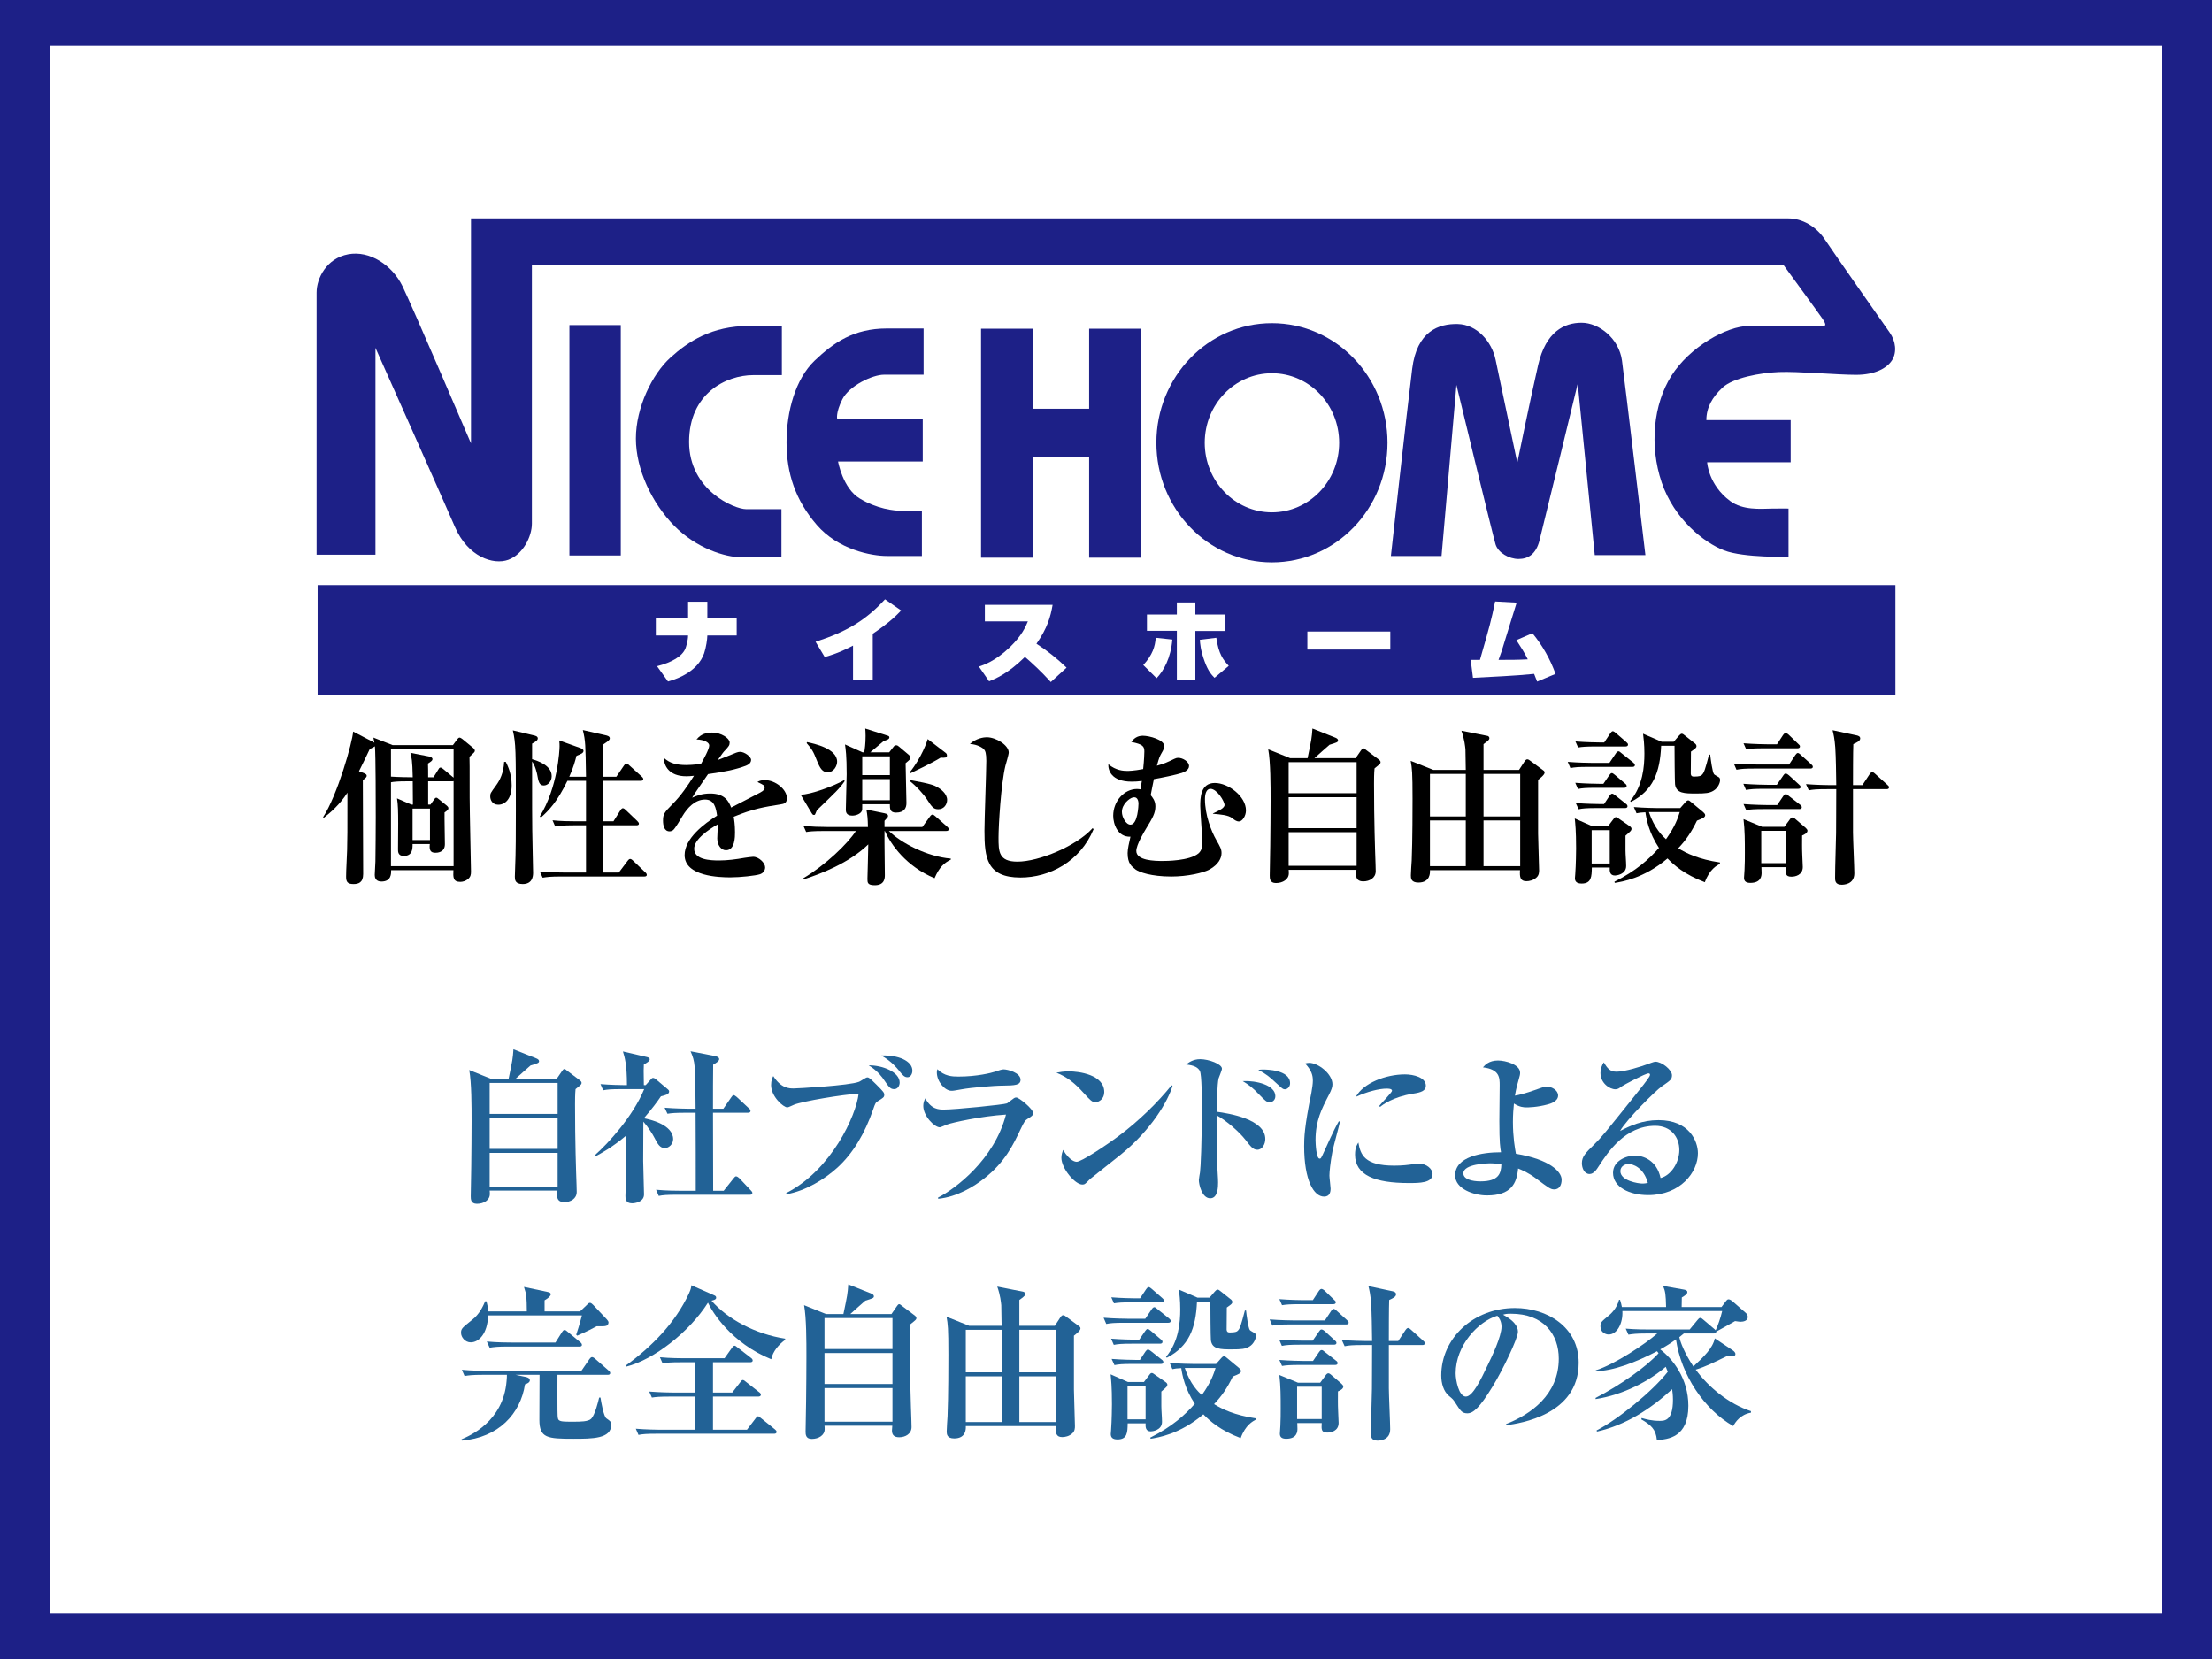 <?xml version="1.0" encoding="utf-8"?>
<svg version="1.1" id="レイヤー_1" xmlns="http://www.w3.org/2000/svg" xmlns:xlink="http://www.w3.org/1999/xlink" x="0" y="0" width="800" height="600" viewBox="0 0 800 600">
<rect x="0" y="0" width="800" height="600" fill="#808080" stroke="none"/>
<style type="text/css">
	.st0{fill:#FFFFFF;}
	.st1{fill:#1D2087;}
	.st2{fill:#226296;}
</style>
<g>
	<rect x="9.5" y="9" class="st0" width="781" height="582"/>
	<path class="st1" d="M800,600H0V0h800V600z M17.936,583.461h764.127V16.539H17.936V583.461z"/>
	<g>
		<g>
			<g>
				<path class="st1" d="M617.125,151.929h30.498v15.251h-30.215c0,0,0.42,8.181,8.341,14.03c4.585,3.375,10.779,2.823,15.204,2.73
					c4.422-0.093,5.895,0,5.895,0v17.413c0,0-16.121,0.466-23.315-2.303c-7.185-2.761-18.058-11.238-22.573-24.599
					c-4.515-13.369-2.952-28.293,3.503-38.52c6.448-10.229,19.808-18.064,28.289-18.064s25.707,0,26.727,0
					c1.007,0,0.824-0.828-0.28-2.489c-1.105-1.66-14.1-19.443-14.1-19.443H192.365c0,0,0,88.742,0,93.439
					c0,4.697-3.223,11.151-8.57,13.096c-5.343,1.92-14.556-1.019-19.258-11.892c-4.697-10.88-28.749-64.784-28.749-64.784v74.825
					H114.5c0,0,0-89.664,0-94.828c0-5.156,3.595-12.345,11.424-13.823c7.837-1.47,15.943,3.966,19.631,11.522
					c3.684,7.559,24.787,56.859,24.787,56.859V78.982c0,0,471.443,0,476.412,0c4.978,0,10.048,2.858,13.179,7.559
					c3.134,4.697,21.286,30.587,23.498,33.721c2.213,3.134,2.671,7.19,0.833,10.048c-1.844,2.86-6.176,5.248-12.996,5.248
					c-6.82,0-21.098-1.291-27.919-1.011c-6.82,0.28-16.589,2.123-20.368,5.623C619.209,143.678,617.125,147.473,617.125,151.929z"/>
				<rect x="205.937" y="117.572" class="st1" width="18.577" height="83.321"/>
				<path class="st1" d="M282.771,117.883v17.777c0,0-6,0-10.31,0c-9.85,0-23.244,6.617-23.244,24.163
					c0,17.552,16.47,24.326,20.627,24.326c4.155,0,12.774,0,12.774,0v17.397c0,0-8.619,0-14.469,0
					c-5.846,0-16.314-3.235-24.318-11.393c-8.002-8.166-13.853-20.321-13.853-31.551c0-11.238,5.891-23.301,12.471-29.255
					c6.462-5.848,14.926-11.463,28.476-11.463C280.156,117.883,282.771,117.883,282.771,117.883z"/>
				<path class="st1" d="M334.03,118.809v16.702c0,0-10.158,0-14.314,0c-4.155,0-12.622,3.998-15.083,8.921
					c-2.465,4.93-1.847,7.085-1.847,7.085h30.935v15.391h-30.626c0,0,1.692,9.698,7.848,13.384
					c6.157,3.702,12.16,4.471,15.698,4.471c3.542,0,6.774,0,6.774,0v16.316c0,0-6.929,0-12.626,0
					c-5.691,0-17.695-2.31-25.392-11.237c-7.699-8.92-10.933-18.626-10.933-29.864c0-11.23,3.234-22.934,10.159-29.551
					c6.927-6.615,14.32-11.619,26.016-11.619C328.645,118.809,334.03,118.809,334.03,118.809z"/>
				<polygon class="st1" points="412.686,118.887 412.686,201.694 393.902,201.694 393.902,165.219 373.588,165.219 
					373.588,201.694 354.81,201.694 354.81,118.887 373.588,118.887 373.588,147.823 393.902,147.823 393.902,118.887 				"/>
				<path class="st1" d="M501.807,160.133c0,23.891-18.704,43.256-41.794,43.256c-23.082,0-41.794-19.365-41.794-43.256
					s18.712-43.25,41.794-43.25C483.103,116.884,501.807,136.243,501.807,160.133z M460.013,134.983
					c-13.422,0-24.306,11.253-24.306,25.151c0,13.89,10.884,25.159,24.306,25.159c13.431,0,24.311-11.269,24.311-25.159
					C484.324,146.236,473.444,134.983,460.013,134.983z"/>
				<path class="st1" d="M510.735,133.358c1.696-13.55,9.543-16.322,16.472-16.166c6.921,0.151,12.31,6.307,13.695,12.929
					c1.383,6.62,7.851,37.246,7.851,37.246s4.77-23.393,7.547-35.401c2.765-12.005,9.388-15.238,15.695-15.238
					c6.314,0,13.548,5.693,14.62,13.7c1.08,8.001,8.469,70.349,8.469,70.349H576.77l-6.161-62.038c0,0-12.621,52.028-13.851,56.795
					c-1.228,4.775-4.005,6.626-7.543,6.626c-3.542,0-7.388-2.31-8.314-5.242c-0.921-2.924-14.162-57.713-14.162-57.713
					l-5.386,61.874h-18.319C503.035,201.08,508.823,148.624,510.735,133.358z"/>
				<rect x="114.873" y="211.609" class="st1" width="570.627" height="39.679"/>
			</g>
			<g>
				<path class="st0" d="M248.858,223.687v-6.058h6.962v6.058h10.612v6.136H255.82c0,1.252-0.447,4.355-1.161,6.448
					c-1.126,3.196-3.585,6.035-7.884,8.228c-2.184,1.096-3.825,1.579-5.189,1.967l-3.957-5.522c5.29-1.353,9.177-3.546,10.306-6.517
					c0.137-0.35,0.922-2.8,0.922-4.604h-11.669v-6.136L248.858,223.687L248.858,223.687z"/>
				<path class="st0" d="M315.643,245.946h-7.134v-12.451c-5.121,2.683-8.329,3.585-10.238,4.13l-3.309-5.514
					c10.922-3.554,17.949-7.544,25.113-15.352l5.837,4.029c-1.433,1.516-4.023,4.223-10.27,8.422V245.946L315.643,245.946z"/>
				<path class="st0" d="M354.032,241.077c1.671-0.552,5.837-1.905,11.16-6.968c4.37-4.192,5.768-7.512,6.552-9.386h-15.56v-5.966
					h24.502c-0.717,4.223-1.88,8.391-5.837,14.061c3.926,2.52,7.543,5.421,10.886,8.648l-5.696,5.203
					c-3.484-3.85-6.898-6.976-9.353-9.075c-6.142,6.066-10.786,7.932-12.968,8.811L354.032,241.077z"/>
				<path class="st0" d="M432.319,217.878v4.363h10.884v5.965h-10.884v17.615h-6.692v-17.678h-10.818v-5.902h10.818v-4.363
					L432.319,217.878L432.319,217.878z M413.48,240.525c3.379-3.702,4.265-6.704,4.506-9.861l6.005,0.645
					c-0.546,6.673-3.143,11.347-5.7,13.968L413.48,240.525z M439.894,230.663c0.851,5.895,2.458,7.932,4.503,10.156l-5.152,4.324
					c-1.057-1.097-2.252-2.325-3.55-5.841c-1.533-4.13-1.668-6.681-1.743-7.902L439.894,230.663z"/>
				<path class="st0" d="M502.821,228.4v6.517h-29.999V228.4H502.821z"/>
				<path class="st0" d="M554.217,229.007c3.651,4.425,6.447,9.425,8.36,14.714l-6.654,2.776c-0.447-1.167-0.548-1.423-1.096-2.776
					c-7.338,0.747-14.776,1.003-22.11,1.423l-0.82-6.486h3.344c3.585-12.443,4.094-14.325,5.495-21.13l7.781,0.42
					c-0.922,2.776-4.608,15.071-5.421,17.544c-0.487,1.423-0.825,2.357-1.132,3.165c4.337,0,6.965,0,10.581-0.194
					c-1.267-2.52-2.427-4.355-4.129-6.937L554.217,229.007z"/>
			</g>
		</g>
		<g>
			<path d="M169.797,273.72c0.061,1.453,0.061,2.785,0.061,14.834c0,4.178,0.484,25.793,0.484,26.701
				c0,1.029-0.121,1.938-1.211,2.785c-0.787,0.605-1.816,0.908-2.664,0.908c-2.664,0-2.604-1.695-2.482-4.238h-22.523
				c0,1.15,0.121,4.117-3.512,4.117c-0.727,0-2.422-0.182-2.422-2.361c0-0.727,0.242-4.178,0.242-4.904
				c0.061-5.328,0.121-10.656,0.121-15.984c0-3.572,0-22.887-0.303-25.672c-0.242,0.242-1.635,0.848-1.877,1.029
				c-1.514,3.148-2.725,5.752-3.875,7.992l2.18,0.848c0.242,0.121,0.605,0.424,0.605,0.727c0,0.484-0.121,0.666-1.393,1.635
				c0,5.389,0.121,29.124,0.121,33.967c0,3.148-1.756,3.633-3.512,3.633c-2.24,0-2.664-0.908-2.664-2.664
				c0-2.664,0.303-6.902,0.363-9.566c0.121-5.025,0.121-5.389,0.121-20.828c-2.846,4.42-6.236,7.266-8.477,9.021l-0.363-0.121
				c5.207-7.871,10.717-27.368,10.898-31l7.326,3.814c0.121,0.061,0.242,0.182,0.363,0.242c-0.121-0.666-0.242-1.211-0.363-1.877
				l6.963,2.725h21.797l1.574-2.119c0.182-0.242,0.545-0.605,0.787-0.605c0.363,0,0.848,0.363,1.09,0.545l3.754,3.088
				c0.363,0.303,0.727,0.727,0.727,1.09C171.735,271.965,171.492,272.146,169.797,273.72z M164.045,270.935h-22.645v9.93
				c2.422,0.182,6.539,0.242,7.871,0.242c-0.121-6.176-0.424-7.205-0.848-8.84l7.145,1.393c0.484,0.121,0.848,0.605,0.848,0.848
				c0,0.545-0.424,0.848-1.635,1.635c0.061,0.545,0.061,4.057,0.061,4.965h1.938l1.695-2.725c0.242-0.424,0.424-0.787,0.848-0.787
				c0.363,0,0.787,0.363,1.15,0.666l3.33,2.785c0.061,0.061,0.182,0.121,0.242,0.182V270.935z M164.045,282.5
				c-0.182,0.061-0.363,0.061-0.545,0.061h-8.658v8.417h0.848l1.332-1.877c0.182-0.303,0.424-0.605,0.787-0.605
				c0.242,0,0.484,0.182,0.908,0.545l2.906,2.361c0.242,0.242,0.545,0.484,0.545,0.848c0,0.545-0.242,0.787-1.393,1.574
				c-0.061,1.635,0.121,9.688,0.121,11.504c0,3.088-2.906,3.088-3.451,3.088c-1.816,0-2.24-1.029-1.998-3.148h-6.236
				c0,1.695,0,4.299-3.209,4.299c-2.059,0-2.059-1.574-2.059-2.361c0-1.332,0.061-7.871,0.061-9.385
				c0-4.238-0.061-6.902-0.424-9.082l5.146,2.24h0.605c0-1.393-0.061-7.569-0.061-8.417h-1.756c-4.057,0-5.146,0.182-6.115,0.363
				v30.334h22.645V282.5z M155.508,292.43h-6.297v11.383h6.297V292.43z"/>
			<path d="M182.936,275.537c0.605,1.271,2.119,4.178,2.119,8.477c0,4.905-2.361,7.024-4.844,7.024c-2.24,0-2.906-1.877-2.906-2.967
				c0-1.15,0.061-1.211,2.18-4.118c1.271-1.756,2.664-4.42,2.846-8.416H182.936z M193.108,265.97
				c0.484,0.121,1.393,0.303,1.393,1.09s-1.15,1.393-2.059,1.877v5.631c1.877,0.545,7.084,2.18,7.084,6.115
				c0,1.877-1.332,3.391-2.846,3.391c-1.635,0-1.938-1.332-2.422-4.057c-0.061-0.242-0.605-3.027-1.816-4.602
				c0,17.983,0,19.315,0.061,24.885c0,2.422,0.303,13.199,0.303,15.379c0,1.332-0.303,4.057-3.754,4.057
				c-2.785,0-2.846-1.574-2.846-2.664c0-1.211,0.242-6.418,0.242-7.508c0.061-3.451,0.121-4.904,0.121-16.348
				c0-21.918,0-24.34-1.09-29.063L193.108,265.97z M207.337,298.485c-3.693,0-5.025,0.182-6.539,0.424l-0.969-2.24
				c2.846,0.303,5.691,0.363,8.598,0.363h3.512v-14.653h-6.721c-3.754,7.69-6.66,10.657-9.566,13.26l-0.424-0.363
				c6.479-10.475,7.145-23.917,7.145-25.37c0-0.605,0-1.09-0.121-2.119l7.75,2.785c0.424,0.182,1.029,0.484,1.029,0.969
				c0,0.787-0.848,1.15-2.543,1.816c-0.484,1.877-1.09,4.178-2.604,7.568h6.055c-0.182-11.625-0.182-12.957-1.15-16.893l8.234,1.877
				c0.545,0.121,1.514,0.363,1.514,1.09c0,0.363,0,0.727-2.361,2.24v11.686h4.723l2.725-3.996c0.242-0.363,0.545-0.787,0.908-0.787
				c0.424,0,0.848,0.424,1.15,0.727l4.42,3.996c0.242,0.242,0.545,0.484,0.545,0.908c0,0.545-0.545,0.605-0.908,0.605h-13.563
				v14.653h3.693l2.482-3.936c0.303-0.484,0.605-0.787,0.908-0.787c0.363,0,0.787,0.363,1.09,0.666l4.117,3.936
				c0.303,0.303,0.605,0.666,0.605,0.969c0,0.545-0.545,0.605-0.908,0.605h-11.988v17.074h5.631l3.148-4.178
				c0.424-0.545,0.666-0.727,0.969-0.727c0.424,0,0.969,0.545,1.09,0.666l4.299,4.117c0.363,0.303,0.605,0.605,0.605,0.969
				c0,0.545-0.545,0.605-0.908,0.605h-30.213c-3.754,0-5.025,0.182-6.539,0.424l-1.029-2.24c2.906,0.303,5.752,0.363,8.658,0.363
				h8.053v-17.074H207.337z"/>
			<path d="M282.295,290.916c-5.752,0.908-9.99,1.574-16.953,4.48c0.182,1.029,0.484,2.785,0.484,5.631c0,1.574,0,6.479-3.27,6.479
				c-1.756,0-3.148-1.877-3.148-4.299c0-0.727,0.182-3.875,0.182-4.48v-0.605c-3.27,1.877-8.537,5.389-8.537,8.84
				c0,3.996,5.813,4.238,9.021,4.238c3.088,0,6.176-0.424,9.264-0.969c0.787-0.121,2.664-0.363,3.027-0.363
				c2.18,0,4.359,2.301,4.359,3.814c0,1.393-0.969,2.18-1.816,2.482c-1.635,0.545-7.205,1.15-10.777,1.15
				c-3.814,0-16.529-0.303-16.529-8.053c0-6.115,7.145-11.383,11.746-14.289c-0.424-2.785-0.969-5.813-4.359-5.813
				c-3.633,0-6.418,3.027-8.174,5.994c-0.727,1.211-2.604,4.42-3.33,5.025c-0.363,0.303-0.848,0.484-1.332,0.484
				c-1.938,0-2.361-2.119-2.361-3.875c0-2.24,0.363-2.906,3.391-5.934c3.088-3.088,5.51-6.661,7.811-10.293
				c-1.09,0.121-1.756,0.182-2.785,0.182c-6.418,0-8.174-4.057-8.053-6.6c2.059,1.816,4.299,2.543,8.113,2.543
				c0.727,0,2.543-0.061,5.268-0.424c0.908-1.635,2.967-5.328,2.967-6.66c0-1.029-1.695-2.059-4.602-2.18
				c0.908-1.029,2.361-2.482,5.631-2.482c3.33,0,6.357,2.119,6.357,3.572c0,1.029-0.303,1.393-1.756,2.967
				c-0.484,0.484-0.727,0.787-2.543,3.391c1.09-0.363,5.691-2.301,6.66-2.664c0.545-0.182,0.969-0.303,1.393-0.303
				c1.635,0,3.996,1.756,3.996,2.906s-0.969,1.756-1.877,2.119c-3.754,1.393-7.508,2.18-13.684,3.027
				c-0.908,1.393-5.086,7.266-5.752,8.538c1.393-0.605,3.391-1.514,6.539-1.514c5.268,0,6.721,2.846,7.568,5.086
				c1.635-0.848,10.172-5.268,10.535-5.449c1.453-0.787,1.574-1.271,1.574-1.756c0-0.788-0.242-0.909-2.604-2.059
				c0.484-0.303,1.211-0.666,2.664-0.666c3.875,0,7.992,3.391,7.992,6.54C284.595,290.432,283.566,290.735,282.295,290.916z"/>
			<path d="M295.434,293.035c-0.666,1.635-0.666,1.695-1.029,1.695c-0.484,0-0.545-0.182-0.908-0.727l-3.936-6.6
				c3.633,0,12.23-3.209,15.742-5.268l0.182,0.363C303.669,285.164,302.276,286.436,295.434,293.035z M337.999,317.617
				c-10.293-4.299-15.742-12.109-17.982-17.074h-0.121c-0.061,4.42,0.121,11.504,0.121,15.924c0,0.969,0,3.693-3.633,3.693
				c-2.664,0-2.664-0.969-2.664-2.301c0-0.484,0.303-10.535,0.303-12.473c-6.963,6.781-17.316,10.717-23.371,12.654l-0.182-0.363
				c8.113-4.844,16.045-12.473,19.072-17.135h-11.443c-4.178,0-5.389,0.182-6.539,0.363l-0.969-2.18
				c2.846,0.242,5.752,0.363,8.598,0.363h14.713c-0.061-3.088-0.182-4.178-0.545-6.297l6.539,1.332
				c1.09,0.242,1.271,0.545,1.271,0.969c0,0.242-0.061,0.424-0.242,0.605c-0.121,0.182-0.908,0.969-1.029,1.15v2.24h13.684
				l2.725-3.754c0.303-0.424,0.605-0.727,0.969-0.727c0.303,0,0.727,0.363,1.09,0.666l4.178,3.693
				c0.242,0.242,0.605,0.545,0.605,0.908c0,0.605-0.605,0.666-0.969,0.666h-20.707c4.48,4.359,13.805,9.264,22.402,9.99v0.363
				C341.45,312.108,339.694,313.621,337.999,317.617z M299.309,279.291c-1.816,0-2.725-1.332-3.875-4.238
				c-1.271-3.27-1.756-4.057-3.693-6.297l0.121-0.363c2.604,0.545,10.898,2.301,10.898,7.084
				C302.76,276.869,301.671,279.291,299.309,279.291z M327.524,276.021c0,2.24,0.303,12.352,0.303,14.411
				c0,1.695-0.727,3.451-3.754,3.451c-2.24,0-2.24-1.393-2.24-3.027h-9.99c0,1.816,0,2.059-0.121,2.361
				c-0.424,1.09-2.059,1.756-3.512,1.756c-2.301,0-2.301-1.574-2.301-2.18c0-2.059,0.303-10.959,0.303-12.776
				c0-6.66-0.363-9.143-0.605-10.777l6.357,2.846h0.605c0.182-1.15,0.484-2.906,0.484-5.934c0-1.271-0.061-1.998-0.121-2.664
				l7.992,2.543c0.424,0.121,0.727,0.242,0.727,0.666c0,0.666-0.969,0.969-1.998,1.271c-0.787,0.666-4.238,3.572-4.904,4.117h6.842
				l1.574-1.998c0.303-0.424,0.545-0.545,0.969-0.545s0.666,0.182,1.09,0.545l3.451,2.906c0.303,0.303,0.605,0.545,0.605,0.969
				C329.28,274.568,329.098,274.689,327.524,276.021z M321.833,273.539h-9.99v6.781h9.99V273.539z M321.833,281.773h-9.99v7.629
				h9.99V281.773z M339.331,292.672c-1.756,0-2.361-0.908-4.117-3.633c-0.908-1.453-3.875-4.844-6.236-6.6v-0.363
				c8.113,1.453,9.021,1.998,10.232,2.725c0.848,0.484,3.33,2.18,3.33,4.48C342.54,290.856,341.45,292.672,339.331,292.672z
				 M340.178,274.023c-3.088,1.938-9.627,5.025-10.898,5.631l-0.242-0.363c4.238-5.207,6.357-11.383,6.479-11.988l6.479,4.965
				c0.363,0.242,0.484,0.605,0.484,0.969C342.479,274.084,341.813,274.084,340.178,274.023z"/>
			<path d="M369.06,317.375c-12.23,0-13.018-7.205-13.018-16.953c0-3.996,0.666-21.616,0.666-25.249
				c0-2.725-0.363-3.633-0.848-4.178s-2.301-1.756-5.086-1.938c2.301-2.059,5.025-2.422,6.055-2.422c3.451,0,7.992,2.906,7.992,5.51
				c0,0.787-1.029,4.117-1.211,4.844c-1.574,6.479-2.482,21.434-2.482,25.854c0,5.086,0,8.779,6.842,8.779
				c7.811,0,21.313-5.631,27.186-12.109l0.363,0.363C390.615,311.684,379.535,317.375,369.06,317.375z"/>
			<path d="M448.076,297.092c-0.969,0-1.756-0.666-2.361-1.15c-1.453-1.211-4.42-1.393-7.023-1.635v-0.121
				c1.393-0.666,4.178-1.816,4.178-3.027c0-1.393-2.785-5.873-5.086-5.873c-1.453,0-1.998,1.756-1.998,3.693
				c0,5.813,2.301,11.686,4.117,14.834c1.453,2.543,1.877,3.33,1.877,4.723c0,1.877-1.15,4.117-4.238,5.873
				c-2.301,1.271-8.053,2.604-13.926,2.604c-7.387,0-11.625-1.635-12.836-2.482c-1.514-1.15-2.967-2.24-2.967-5.994
				c0-1.453,0.545-3.814,1.029-5.934c-4.662,0.182-6.237-4.662-6.237-7.568c0-5.328,3.997-9.688,8.598-9.688
				c0.484,0,0.787,0.061,1.271,0.121c0.303-1.756,0.363-2.241,0.484-3.028c-1.453,0.182-2.301,0.242-3.693,0.242
				c-7.448,0-8.538-4.238-8.417-6.297c2.725,2.301,5.51,2.422,6.782,2.422c0.545,0,2.361,0,5.813-0.666
				c0.363-3.451,0.424-5.813,0.424-6.357c0-1.877-0.545-2.604-4.723-3.451c0.908-1.211,2.119-2.24,4.178-2.24
				c2.361,0,7.75,1.453,7.75,3.754c0,0.605-0.424,1.635-0.787,2.18c-0.908,1.574-1.029,1.816-1.877,4.904
				c2.906-0.848,3.391-1.09,6.297-2.482c0.484-0.242,0.908-0.363,1.453-0.363c1.574,0,3.875,1.332,3.875,2.967
				c0,1.514-1.998,2.301-2.604,2.482c-1.756,0.605-7.508,1.816-10.111,2.24c-0.363,1.816-1.029,5.026-1.15,5.813
				c0.605,0.727,1.695,1.998,1.695,3.996c0,2.482-0.908,4.057-3.451,8.234c-0.545,0.908-3.451,5.691-3.451,7.932
				c0,3.512,6.66,3.633,9.566,3.633c0.969,0,9.627,0,12.896-2.725c1.332-1.15,1.453-2.725,1.453-4.359
				c0-0.848-0.787-10.717-0.787-12.775c0-2.725,0-8.356,5.268-8.356c4.904,0,11.262,4.844,11.262,9.93
				C450.619,295.094,449.287,297.092,448.076,297.092z M409.629,288.434c-1.15,0.303-3.875,2.361-3.875,5.207
				c0,1.877,1.453,4.602,3.088,4.602c2.664,0,2.906-7.023,2.906-7.568C411.748,289.524,411.324,287.949,409.629,288.434z"/>
			<path d="M490.277,274.205l1.877-2.725c0.363-0.545,0.605-0.848,0.908-0.848s0.727,0.363,0.848,0.484l4.42,3.33
				c0.727,0.545,0.969,0.787,0.969,1.211c0,0.545-0.242,0.666-2.18,2.24c-0.182,1.816-0.182,4.238-0.182,5.449
				c0,13.987,0.363,23.917,0.545,29.184c0.061,1.332,0.061,2.422,0.061,2.543c0,2.482-2.24,3.693-4.48,3.693
				c-1.816,0-2.604-0.848-2.604-2.422c0-0.242,0.061-1.211,0.121-1.756h-24.521c0.061,0.363,0.061,0.908,0.061,1.271
				c0,2.18-2.18,3.512-4.662,3.512c-2.24,0-2.24-1.695-2.24-2.725c0-0.121,0-1.15,0.182-10.717
				c0.061-2.543,0.121-14.35,0.121-16.469c0-5.207,0-13.926-0.848-18.467l7.932,3.209h6.297c1.453-6.963,1.514-7.266,1.756-10.717
				l8.355,3.33c0.424,0.182,0.908,0.484,0.908,0.969c0,0.666-0.545,0.787-3.088,1.574c-0.908,0.727-4.662,4.178-5.449,4.844H490.277
				z M466.058,275.658v11.202h24.582v-11.202H466.058z M466.058,288.313v11.201h24.582v-11.201H466.058z M466.058,300.967v12.17
				h24.582v-12.17H466.058z"/>
			<path d="M556.274,282.015v19.497c0,2.119,0.363,11.322,0.363,13.199c0,0.666,0,1.877-1.029,2.725
				c-1.09,0.969-2.543,1.271-3.572,1.271c-2.18,0-2.482-1.453-2.301-3.996h-32.574c0.061,0.969,0.121,4.48-4.178,4.48
				c-2.725,0-2.725-1.635-2.725-2.604c0-0.848,0.242-4.602,0.303-5.389c0.303-7.326,0.303-19.678,0.303-22.281
				c0-9.688-0.182-11.081-0.666-13.745l8.174,3.27h11.746c-0.061-1.15-0.061-6.418-0.121-7.447
				c-0.121-1.029-0.303-3.451-1.453-6.721l9.445,1.877c0.303,0.061,0.666,0.363,0.666,0.787c0,0.363,0,0.727-2.119,2.18v9.324
				h12.836l1.938-2.967c0.545-0.848,0.848-0.848,1.09-0.848c0.363,0,0.787,0.303,1.09,0.545l4.602,3.391
				c0.363,0.242,0.545,0.484,0.545,0.848C558.635,280.259,556.759,281.652,556.274,282.015z M530.118,279.896h-12.957v15.379h12.957
				V279.896z M530.118,296.729h-12.957v16.529h12.957V296.729z M549.796,279.896h-13.26v15.379h13.26V279.896z M549.796,296.729
				h-13.26v16.529h13.26V296.729z"/>
			<path d="M590.363,277.353H574.5c-3.693,0-5.025,0.121-6.539,0.424l-0.969-2.24c3.633,0.303,7.932,0.363,8.598,0.363h6.479
				l2.301-3.391c0.303-0.484,0.666-0.787,0.969-0.787s0.605,0.242,1.09,0.666l4.238,3.391c0.303,0.242,0.605,0.545,0.605,0.908
				C591.271,277.293,590.726,277.353,590.363,277.353z M587.881,302.238v5.268c0,1.574,0.242,4.117,0.242,5.691
				c0,3.088-3.572,3.451-4.057,3.451c-1.938,0-1.938-1.695-1.877-2.906h-6.479c-0.061,3.27-0.121,5.813-3.693,5.813
				c-1.877,0-2.422-0.848-2.422-1.938c0-0.363,0.121-1.211,0.121-1.574c0.242-3.391,0.303-8.174,0.303-9.203
				c0-6.479-0.303-9.021-0.484-10.838l6.297,2.785h5.752l1.695-2.24c0.424-0.605,0.727-1.029,1.15-1.029
				c0.363,0,0.787,0.363,1.211,0.666l3.754,2.604c0.424,0.303,0.666,0.605,0.666,0.969
				C590.06,300.362,589.818,300.543,587.881,302.238z M587.396,284.922h-10.172c-3.693,0-5.025,0.121-6.539,0.424l-0.969-2.241
				c3.693,0.303,7.932,0.363,8.598,0.363h1.574l2.119-3.088c0.242-0.363,0.605-0.787,0.908-0.787c0.363,0,0.666,0.303,1.15,0.666
				l3.633,3.088c0.303,0.242,0.605,0.484,0.605,0.909C588.304,284.801,587.82,284.922,587.396,284.922z M587.881,269.967h-10.596
				c-3.693,0-5.025,0.121-6.539,0.363l-0.969-2.18c3.633,0.303,7.932,0.363,8.598,0.363h1.816l2.18-3.27
				c0.242-0.303,0.545-0.787,0.908-0.787s0.848,0.424,1.15,0.666l3.754,3.27c0.303,0.303,0.605,0.484,0.605,0.908
				C588.789,269.845,588.304,269.967,587.881,269.967z M587.699,292.248h-10.232c-3.693,0-5.025,0.121-6.539,0.424l-1.029-2.24
				c3.693,0.303,7.992,0.363,8.658,0.363h1.574l1.998-3.027c0.242-0.363,0.605-0.727,0.908-0.727c0.363,0,0.727,0.303,1.15,0.605
				l3.814,3.027c0.363,0.242,0.605,0.545,0.605,0.908C588.607,292.188,588.062,292.248,587.699,292.248z M582.189,300.24h-6.539
				v12.049h6.539V300.24z M616.58,319.071c-7.387-2.785-11.201-6.236-13.502-8.598c-8.598,7.266-16.529,8.416-19.072,8.84
				l-0.121-0.424c7.871-3.936,12.594-8.234,16.105-12.23c-3.633-5.449-4.541-10.414-4.904-12.896
				c-1.574,0.061-2.361,0.182-3.209,0.363l-0.969-2.24c3.633,0.303,7.932,0.363,8.598,0.363h8.174l1.816-2.059
				c0.424-0.484,0.727-0.727,1.09-0.727c0.303,0,0.666,0.303,1.09,0.666l4.299,3.572c0.242,0.242,0.727,0.666,0.727,1.09
				c0,0.848-0.969,1.211-2.967,1.998c-1.938,3.996-3.936,7.023-6.781,9.99c2.906,1.816,7.387,3.996,15.076,5.146v0.484
				C621,312.955,618.275,314.348,616.58,319.071z M619.728,285.951c-1.453,0.908-2.967,1.029-6.297,1.029
				c-4.178,0-7.205,0-7.629-3.331c-0.121-1.271-0.182-11.443-0.182-13.26v-0.666h-4.844c-0.424,9.748-2.967,16.167-10.898,20.284
				l-0.303-0.303c4.602-5.51,5.146-12.534,5.146-17.196c0-3.33-0.303-5.631-0.484-7.145l6.721,2.906h4.359l1.877-2.18
				c0.303-0.303,0.666-0.727,1.029-0.727s0.727,0.303,1.09,0.605l3.512,2.785c0.363,0.242,0.727,0.605,0.727,1.09
				c0,0.545-0.182,0.727-1.998,1.998c0,1.574-0.061,7.568-0.061,7.992c0.061,0.484,0.121,1.029,1.15,1.029
				c2.059,0,2.482-0.303,2.785-0.545c0.908-0.787,1.271-2.119,2.664-7.387h0.424c0.182,1.635,0.787,6.357,1.393,7.084
				c0.121,0.182,1.332,0.848,1.635,1.029c0.363,0.182,0.545,0.545,0.545,1.09C622.09,283.045,621.363,284.983,619.728,285.951z
				 M596.357,293.701c1.938,5.873,5.025,8.779,6.176,9.809c3.391-4.783,4.299-7.689,4.965-9.809H596.357z"/>
			<path d="M654.664,277.959h-20.041c-3.754,0-5.025,0.121-6.6,0.424l-0.969-2.24c3.693,0.303,7.992,0.363,8.658,0.363h11.322
				l2.24-3.391c0.182-0.303,0.605-0.787,0.908-0.787c0.424,0,0.787,0.424,1.09,0.666l3.754,3.391
				c0.303,0.303,0.605,0.545,0.605,0.908C655.633,277.898,655.088,277.959,654.664,277.959z M650.244,285.285h-12.23
				c-3.693,0-5.025,0.121-6.539,0.424l-0.969-2.241c3.693,0.303,7.932,0.363,8.598,0.363h3.512l2.301-3.33
				c0.303-0.424,0.484-0.727,0.908-0.727c0.363,0,0.908,0.363,1.15,0.605l3.633,3.33c0.303,0.242,0.605,0.545,0.605,0.909
				C651.213,285.225,650.668,285.285,650.244,285.285z M650.062,270.633h-11.988c-3.693,0-5.025,0.121-6.539,0.363l-0.969-2.18
				c3.693,0.303,7.932,0.363,8.598,0.363h3.512l2.18-3.33c0.424-0.605,0.727-0.727,0.969-0.727s0.787,0.303,1.09,0.605l3.451,3.33
				c0.424,0.363,0.605,0.545,0.605,0.908C650.97,270.511,650.486,270.633,650.062,270.633z M650.728,292.612h-12.654
				c-3.693,0-5.025,0.121-6.539,0.363l-0.969-2.18c3.693,0.303,7.932,0.363,8.598,0.363h3.572l2.18-3.209
				c0.182-0.242,0.484-0.727,0.908-0.727s0.666,0.242,1.09,0.605l4.117,3.209c0.363,0.242,0.605,0.545,0.605,0.908
				C651.636,292.49,651.152,292.612,650.728,292.612z M651.758,302.178c0,2.301-0.061,4.48,0.061,7.023
				c0,0.727,0.182,3.693,0.182,4.359c0,2.967-2.785,3.512-4.057,3.512c-2.24,0-2.18-1.09-2.059-3.451h-8.84
				c0,0.303,0.061,1.756,0.061,2.059c0,1.09-0.182,3.633-4.057,3.633c-1.332,0-2.301-0.424-2.301-1.816
				c0-0.484,0.182-2.422,0.182-2.846c0.121-2.059,0.121-4.48,0.121-6.297c0-4.178,0-7.992-0.484-12.109l6.721,2.785h8.053
				l1.877-2.543c0.242-0.363,0.605-0.848,1.029-0.848c0.303,0,0.605,0.121,1.332,0.787l3.451,2.967
				c0.303,0.303,0.666,0.666,0.666,1.029C653.695,301.33,652.363,301.936,651.758,302.178z M645.885,300.483h-8.9v11.686h8.9
				V300.483z M682.273,285.406h-12.109v15.682c0,2.301,0.484,12.533,0.484,14.773c0,4.117-4.057,4.117-4.602,4.117
				c-2.361,0-2.361-1.574-2.361-2.543c0-4.48,0.303-11.686,0.363-16.166c0.061-4.723,0-6.902,0.061-15.863h-3.391
				c-3.693,0-5.025,0.121-6.539,0.424l-1.029-2.241c3.693,0.303,7.992,0.363,8.658,0.363h2.301
				c-0.061-4.541-0.121-9.869-0.363-13.623c-0.242-3.27-0.605-4.723-0.969-6.236l8.779,1.877c0.424,0.121,1.211,0.303,1.211,1.09
				c0,0.908-1.15,1.453-2.482,2.059c-0.121,2.361-0.121,12.715-0.121,14.834h3.391l2.604-3.936c0.121-0.182,0.545-0.787,0.969-0.787
				c0.363,0,0.908,0.484,1.09,0.666l4.359,3.936c0.424,0.363,0.605,0.545,0.605,0.909
				C683.181,285.346,682.697,285.406,682.273,285.406z"/>
		</g>
		<g>
			<path class="st2" d="M201.313,390.205l1.877-2.725c0.363-0.545,0.605-0.848,0.908-0.848s0.727,0.363,0.848,0.484l4.42,3.33
				c0.727,0.545,0.969,0.787,0.969,1.211c0,0.545-0.242,0.666-2.18,2.24c-0.182,1.816-0.182,4.238-0.182,5.449
				c0,13.986,0.363,23.916,0.545,29.184c0.061,1.332,0.061,2.422,0.061,2.543c0,2.482-2.24,3.693-4.48,3.693
				c-1.816,0-2.604-0.848-2.604-2.422c0-0.242,0.061-1.211,0.121-1.756h-24.521c0.061,0.363,0.061,0.908,0.061,1.271
				c0,2.18-2.18,3.512-4.662,3.512c-2.24,0-2.24-1.695-2.24-2.725c0-0.121,0-1.15,0.182-10.717
				c0.061-2.543,0.121-14.35,0.121-16.469c0-5.207,0-13.926-0.848-18.467l7.932,3.209h6.297c1.453-6.963,1.514-7.266,1.756-10.717
				l8.355,3.33c0.424,0.182,0.908,0.484,0.908,0.969c0,0.666-0.545,0.787-3.088,1.574c-0.908,0.727-4.662,4.178-5.449,4.844H201.313
				z M177.094,391.658v11.201h24.582v-11.201H177.094z M177.094,404.313v11.201h24.582v-11.201H177.094z M177.094,416.967v12.17
				h24.582v-12.17H177.094z"/>
			<path class="st2" d="M240.427,415.211c-1.816,0-2.604-1.574-3.754-3.754c-0.605-1.211-2.24-3.814-3.996-5.813
				c-0.061,10.717-0.061,13.381-0.061,14.168c0,1.877,0.303,10.414,0.303,12.17c0,2.725-3.27,3.209-4.299,3.209
				c-2.361,0-2.422-1.635-2.422-2.664c0-1.695,0.182-4.48,0.242-6.176c0.061-2.482,0.061-3.814,0.121-15.742
				c-5.207,4.42-9.264,6.539-11.02,7.508l-0.303-0.424c4.662-4.117,13.684-13.926,17.74-23.795h-8.295
				c-3.693,0-5.025,0.121-6.539,0.424l-0.969-2.24c3.572,0.303,7.629,0.363,8.355,0.363h1.211c0-7.387-0.787-10.051-1.453-12.17
				l8.598,1.998c0.424,0.121,1.09,0.242,1.09,0.848c0,0.666-1.09,1.271-2.119,1.877c-0.061,1.15-0.121,2.361,0,7.447h0.666
				l1.756-1.938c0.363-0.424,0.545-0.666,0.908-0.666c0.424,0,0.848,0.363,1.09,0.545l4.238,3.572
				c0.182,0.121,0.484,0.424,0.484,0.787c0,1.029-1.393,1.393-2.967,1.756c-1.271,1.877-3.088,4.359-6.176,7.932
				c1.756,0.303,10.596,2.18,10.596,7.568C243.455,413.758,241.941,415.211,240.427,415.211z M271.185,432.104h-26.398
				c-3.693,0-5.025,0.121-6.539,0.424l-0.969-2.24c3.693,0.363,7.932,0.363,8.598,0.363h5.752c0-9.385,0-18.83-0.061-28.215h-3.633
				c-3.693,0-5.025,0.121-6.539,0.363l-1.029-2.18c3.693,0.303,7.992,0.363,8.658,0.363h2.543
				c-0.121-16.227-0.121-16.771-1.816-20.768l8.779,1.695c0.484,0.121,1.574,0.363,1.574,1.15c0,0.727-1.332,1.514-2.18,1.998
				c-0.061,1.453-0.061,13.078-0.061,15.924h3.754l2.846-4.117c0.242-0.363,0.545-0.787,0.908-0.787c0.242,0,0.848,0.484,1.09,0.666
				l4.42,4.117c0.303,0.242,0.545,0.545,0.545,0.908c0,0.545-0.484,0.666-0.908,0.666h-12.654c0,4.48,0.061,24.219,0.061,28.215
				h3.814l3.512-4.42c0.424-0.545,0.666-0.787,0.969-0.787c0.363,0,0.908,0.424,1.15,0.666l4.178,4.42
				c0.363,0.363,0.545,0.605,0.545,0.908C272.094,432.043,271.549,432.104,271.185,432.104z"/>
			<path class="st2" d="M317.565,398.197c-0.908,0.545-1.029,0.848-1.756,2.967c-3.027,8.779-7.266,15.863-12.836,21.01
				c-4.844,4.42-11.686,8.537-18.527,9.748l-0.121-0.424c16.408-8.355,25.309-28.094,26.217-35.965
				c-5.691,0.303-20.223,2.725-23.371,3.996c-0.363,0.121-1.998,0.969-2.422,0.969c-1.393,0-5.873-3.875-5.873-8.053
				c0-1.695,0.484-2.725,0.787-3.27c2.846,4.48,5.813,4.48,7.387,4.48c1.211,0,20.162-1.029,23.674-2.422
				c0.484-0.182,2.422-1.574,2.906-1.574c0.666,0,0.908,0.242,3.33,2.604c2.604,2.604,2.846,2.967,2.846,3.693
				C319.805,396.805,319.442,397.047,317.565,398.197z M323.378,393.899c-1.393,0-1.877-0.727-3.754-3.451
				c-0.303-0.484-2.18-3.209-5.449-5.146c5.025-0.061,11.201,2.422,11.201,6.236C325.376,392.446,324.831,393.899,323.378,393.899z
				 M328.221,389.6c-1.09,0-1.695-0.605-3.209-2.543c-0.484-0.605-2.604-3.27-6.297-5.328c6.115-0.242,11.262,1.938,11.262,5.51
				C329.977,388.389,329.311,389.6,328.221,389.6z"/>
			<path class="st2" d="M371.937,404.434c-1.271,0.787-1.453,1.09-2.906,4.117c-2.543,5.389-5.57,11.807-13.199,17.74
				c-3.391,2.664-9.566,6.6-16.529,7.266l-0.061-0.424c6.297-3.209,20.344-13.744,24.582-30.031
				c-8.961,0.545-19.496,2.906-21.252,3.572c-0.363,0.121-2.361,1.029-2.664,1.029c-1.938,0-5.994-4.057-5.994-7.75
				c0-1.029,0.242-1.756,0.727-2.725c2.18,4.057,4.965,4.057,6.781,4.057c3.996,0,21.555-1.756,22.766-2.24
				c0.424-0.303,2.18-1.635,2.543-1.877c0.242-0.182,0.484-0.242,0.848-0.242c0.908,0,6.055,4.057,6.055,5.631
				C373.633,403.344,373.088,403.768,371.937,404.434z M362.916,392.627c-3.572,0-11.746,0.727-15.076,1.332
				c-2.725,0.484-3.027,0.545-3.754,0.545c-2.301,0-5.268-3.27-5.268-6.66c0-0.363,0.061-0.545,0.182-1.15
				c2.604,2.543,5.328,2.664,7.629,2.664c6.721,0,11.928-1.332,13.199-1.756c1.393-0.484,2.543-0.848,3.088-0.848
				c1.574,0,6.176,1.211,6.176,3.754C369.092,392.506,366.912,392.567,362.916,392.627z"/>
			<path class="st2" d="M396.157,398.621c-1.211,0-1.816-0.666-4.359-3.451c-2.906-3.27-5.934-5.752-9.748-7.205
				c1.271-0.242,2.604-0.484,4.541-0.484c3.391,0,12.775,1.09,12.775,7.508C399.366,397.35,397.55,398.621,396.157,398.621z
				 M405.421,417.512c-1.756,1.453-10.898,8.598-11.262,8.961c-1.695,1.756-1.877,1.938-2.725,1.938
				c-2.604,0-7.568-5.813-7.568-9.688c0-1.15,0.363-2.119,0.605-2.846c2.543,4.238,4.662,4.299,4.904,4.299
				c1.695,0,10.232-5.631,15.197-9.324c7.387-5.51,14.289-12.291,19.133-18.346l0.363,0.182
				C422.434,398.197,416.44,408.551,405.421,417.512z"/>
			<path class="st2" d="M454.707,415.817c-1.453,0-2.361-1.09-4.299-3.633c-2.24-2.846-6.842-6.902-10.414-8.84
				c0,0.787-0.061,12.715,0.242,18.225c0.303,5.146,0.303,5.328,0.303,6.055c0,1.453,0,5.752-2.846,5.752
				c-3.027,0-4.117-5.086-4.117-6.6c0-0.424,0.363-2.422,0.424-2.785c0.242-1.756,0.666-10.898,0.666-23.311
				c0-2.604,0-12.049-0.727-13.381c-0.666-1.15-1.877-1.998-4.965-2.301c0.848-0.666,2.482-1.938,5.086-1.938
				c3.088,0,7.871,1.756,7.871,3.451c0,0.605-1.09,3.027-1.211,3.512c-0.484,1.938-0.666,9.506-0.666,12.049
				c4.42,0.605,17.559,2.664,17.559,9.869C457.613,413.697,456.584,415.817,454.707,415.817z M459.308,398.621
				c-1.211,0-1.635-0.424-3.814-2.664c-2.482-2.664-3.996-3.693-6.055-4.965c4.965-0.242,11.807,1.453,11.807,5.449
				C461.246,397.955,460.095,398.621,459.308,398.621z M464.758,393.959c-0.848,0-1.029-0.303-3.451-2.482
				c-1.998-1.877-3.33-3.027-6.236-4.541c0.848-0.121,1.15-0.121,1.938-0.121c0.666,0,9.566,0,9.566,4.965
				C466.574,393.172,465.484,393.959,464.758,393.959z"/>
			<path class="st2" d="M481.894,416.422c-0.787,4.178-1.09,7.447-1.09,8.779c0,0.727,0.424,3.996,0.424,4.662
				c0,1.332-0.363,2.906-2.361,2.906c-3.693,0-7.205-5.813-7.205-18.285c0-2.846,0.061-6.842,2.604-19.193
				c0.303-1.635,0.545-3.391,0.545-4.42c0-1.938-0.424-3.693-2.785-6.236c0.424-0.121,0.787-0.242,1.453-0.242
				c3.27,0,8.416,3.996,8.416,7.75c0,0.969-0.303,1.938-1.271,3.814c-2.604,5.025-4.844,9.324-4.844,16.408
				c0,1.029,0.242,6.66,1.453,6.66c0.545,0,0.545-0.121,1.877-3.027c3.451-7.629,4.299-9.082,5.086-10.475l0.424,0.121
				C484.256,407.401,482.197,414.848,481.894,416.422z M509.504,427.865c-12.23,0-19.436-2.846-19.436-10.293
				c0-2.725,0.848-3.814,1.211-4.359c0.727,4.359,2.18,8.355,12.957,8.355c2.906,0,4.904-0.242,7.387-0.605
				c0.666-0.061,1.332-0.121,1.574-0.121c2.725,0,4.904,1.938,4.904,3.754C518.101,427.865,513.318,427.865,509.504,427.865z
				 M511.078,395.533c-7.447,1.211-11.141,4.117-11.928,4.783l-0.363-0.303c0.666-0.908,4.662-4.965,4.662-5.51
				c0-0.787-1.393-0.787-1.938-0.787c-2.785,0-7.023,1.09-11.141,2.967c2.664-4.965,10.838-8.113,17.74-8.113
				c3.148,0,7.568,1.09,7.568,4.117C515.679,394.504,513.924,395.11,511.078,395.533z"/>
			<path class="st2" d="M562.119,430.166c-1.393,0-2.18-0.666-6.479-3.875c-2.967-2.24-5.268-3.148-6.6-3.693
				c-0.484,5.449-2.543,9.748-11.262,9.748c-4.662,0-11.504-2.301-11.504-7.266c0-6.781,9.688-8.355,16.59-8.355
				c-0.303-1.695-0.605-3.27-0.605-11.322c0-2.059,0.121-12.109,0.121-12.836c0-2.785,0-5.813-6.055-6.539
				c0.727-0.848,2.18-2.482,5.449-2.482c2.725,0,7.992,1.453,7.992,4.42c0,0.666-0.061,0.908-0.727,3.27
				c-0.727,2.482-0.969,4.057-1.15,5.025c3.027-0.484,6.963-1.938,8.84-2.604c1.15-0.424,1.877-0.666,2.725-0.666
				c1.756,0,4.057,1.332,4.057,3.209c0,2.24-3.027,3.027-3.693,3.209c-3.936,1.09-7.326,1.09-7.75,1.09
				c-0.969,0-2.422-0.061-4.541-1.393c-0.182,1.877-0.363,3.996-0.363,6.66c0,5.449,0.727,9.627,1.09,11.504
				c12.352,2.059,16.529,6.539,16.529,9.385C564.783,428.531,563.996,430.166,562.119,430.166z M538.869,420.721
				c-0.727,0-9.627,0.182-9.627,3.633c0,2.18,3.27,2.906,6.176,2.906c6.66,0,7.447-2.906,7.568-6.115
				C541.957,420.963,540.927,420.721,538.869,420.721z"/>
			<path class="st2" d="M596.088,432.225c-6.781,0-12.715-2.906-12.715-8.053c0-4.359,4.783-6.236,7.932-6.236
				c2.846,0,7.871,1.574,9.264,8.113c3.693-0.908,6.781-5.51,6.781-10.172c0-4.48-2.906-8.719-8.719-8.719
				c-10.898,0-17.135,9.566-20.404,14.592c-0.727,1.15-1.816,2.846-3.33,2.846c-1.877,0-2.785-2.059-2.785-3.936
				c0-2.361,1.332-3.693,4.48-6.781c2.604-2.543,3.996-4.299,14.713-17.68c1.998-2.482,4.42-5.51,5.146-6.721
				c0.182-0.242,0.303-0.605,0.303-0.787c0-0.242-0.121-0.484-0.545-0.484c-1.15,0-9.264,4.359-9.627,4.662
				c-0.969,0.727-1.514,1.09-2.301,1.09c-2.24,0-5.449-2.301-5.449-5.934c0-1.332,0.484-2.785,1.211-3.814
				c1.271,2.18,2.24,3.391,4.602,3.391c3.088,0,9.264-1.998,11.02-2.664c0.545-0.182,2.543-0.969,2.967-0.969
				c2.422,0,6.055,2.967,6.055,4.904c0,1.514-0.545,1.877-3.633,3.996c-2.24,1.514-12.896,12.109-15.137,16.166
				c3.633-1.877,7.932-3.936,13.926-3.936c11.08,0,14.229,7.629,14.229,11.988C614.07,423.99,607.713,432.225,596.088,432.225z
				 M588.943,420.963c-1.15,0-2.906,0.787-2.906,2.604c0,3.512,6.539,4.48,7.871,4.48c1.029,0,1.453-0.121,2.059-0.242
				C594.392,422.113,590.457,420.963,588.943,420.963z"/>
			<path class="st2" d="M219.295,479.483c-0.484,0.182-1.574,0.242-3.512,0.182c-0.969,0.545-3.391,1.816-7.023,3.391l-0.363-0.363
				c0.303-0.908,1.15-3.391,2.059-6.963h-33.906c-0.242,6.781-3.451,9.748-6.297,9.748c-2.059,0-3.512-1.877-3.512-3.451
				c0-1.514,0.424-1.816,4.057-4.723c2.664-2.059,3.996-5.086,4.662-6.66h0.484c0.242,0.848,0.545,2.24,0.605,3.633h13.986
				c-0.061-5.146-0.061-5.934-1.029-8.84l8.537,1.816c0.484,0.121,1.15,0.242,1.15,0.848c0,0.484-0.666,1.271-2.24,2.18v3.996
				h12.836l2.422-2.301c0.363-0.363,0.666-0.787,1.15-0.787c0.424,0,0.848,0.424,1.211,0.787l4.904,5.207
				c0.303,0.363,0.605,0.727,0.605,1.09C220.082,478.938,219.658,479.362,219.295,479.483z M207.367,520.352
				c-9.385,0-12.291-0.242-12.291-6.842c0-2.603,0.061-13.986,0.061-16.287h-8.658l3.754,0.787c0.545,0.121,1.393,0.424,1.393,1.211
				s-1.15,1.271-1.756,1.453c-1.635,10.656-9.566,19.254-22.826,20.344l-0.121-0.484c2.846-1.211,15.076-6.357,16.287-21.01
				c0.121-1.15,0.121-1.816,0.121-2.301h-8.719c-3.754,0-5.086,0.182-6.6,0.424l-0.969-2.24c3.693,0.363,7.932,0.363,8.658,0.363
				h34.572l2.906-4.238c0.121-0.182,0.545-0.727,0.908-0.727c0.424,0,0.969,0.424,1.15,0.605l4.844,4.238
				c0.303,0.242,0.605,0.545,0.605,0.908c0,0.605-0.484,0.666-0.908,0.666h-18.164c0,3.572-0.061,9.324,0,12.896
				c0.061,3.088,0.061,3.451,1.15,3.814c0.908,0.303,3.451,0.242,4.844,0.242c2.18,0,5.207,0,6.236-1.09
				c1.332-1.393,2.543-6.236,2.846-7.629h0.484c0.242,1.635,1.15,6.781,2.119,7.508c1.574,1.09,1.756,1.271,1.756,2.361
				C221.051,520.352,214.27,520.352,207.367,520.352z M209.547,486.99h-25.914c-3.754,0-5.025,0.182-6.539,0.424l-1.029-2.24
				c3.693,0.363,7.992,0.363,8.658,0.363h16.166l2.361-3.754c0.242-0.363,0.484-0.787,0.969-0.787c0.363,0,0.848,0.484,1.09,0.666
				l4.541,3.754c0.303,0.242,0.605,0.545,0.605,0.969C210.455,486.93,209.971,486.99,209.547,486.99z"/>
			<path class="st2" d="M278.934,491.592c-14.592-5.934-21.373-17.195-22.887-20.465c-6.721,10.596-19.617,20.646-29.547,23.129
				l-0.121-0.424c9.445-6.902,17.801-15.379,22.766-25.975c0.727-1.635,0.787-2.059,0.908-3.027l8.234,3.633
				c0.424,0.182,0.727,0.363,0.727,0.908c0,0.666-1.09,0.908-1.695,1.029c5.691,6.6,15.863,12.109,26.641,13.744v0.424
				C281.659,486.264,279.479,488.746,278.934,491.592z M279.964,518.535H237.46c-3.693,0-5.025,0.121-6.539,0.424l-0.969-2.24
				c3.633,0.303,7.932,0.363,8.598,0.363h12.896v-11.988h-9.143c-3.693,0-5.025,0.121-6.539,0.363l-0.969-2.18
				c3.693,0.303,7.932,0.363,8.598,0.363h8.053v-10.959h-5.268c-3.693,0-5.025,0.121-6.539,0.424l-0.969-2.24
				c3.633,0.363,7.932,0.363,8.598,0.363h14.773l2.664-3.754c0.303-0.424,0.605-0.787,0.969-0.787c0.242,0,0.424,0.121,1.09,0.666
				l4.844,3.754c0.363,0.242,0.605,0.605,0.605,0.908c0,0.605-0.545,0.666-0.969,0.666h-13.381v10.959h6.963l2.906-3.754
				c0.424-0.545,0.605-0.787,0.908-0.787c0.363,0,0.727,0.303,1.15,0.666l4.783,3.754c0.363,0.242,0.605,0.545,0.605,0.908
				c0,0.545-0.545,0.666-0.908,0.666h-16.408v11.988h12.291l3.088-4.057c0.424-0.545,0.545-0.787,0.908-0.787
				c0.303,0,0.484,0.182,1.09,0.666l5.025,4.057c0.303,0.242,0.605,0.545,0.605,0.908
				C280.872,518.414,280.387,518.535,279.964,518.535z"/>
			<path class="st2" d="M322.408,475.244l1.877-2.725c0.363-0.545,0.605-0.848,0.908-0.848s0.727,0.363,0.848,0.484l4.42,3.33
				c0.727,0.545,0.969,0.787,0.969,1.211c0,0.545-0.242,0.666-2.18,2.24c-0.182,1.816-0.182,4.238-0.182,5.449
				c0,13.986,0.363,23.916,0.545,29.184c0.061,1.332,0.061,2.422,0.061,2.543c0,2.482-2.24,3.693-4.48,3.693
				c-1.816,0-2.604-0.848-2.604-2.422c0-0.242,0.061-1.211,0.121-1.756h-24.521c0.061,0.363,0.061,0.908,0.061,1.271
				c0,2.18-2.18,3.512-4.662,3.512c-2.24,0-2.24-1.695-2.24-2.725c0-0.121,0-1.15,0.182-10.717
				c0.061-2.543,0.121-14.35,0.121-16.469c0-5.207,0-13.926-0.848-18.467l7.932,3.209h6.297c1.453-6.963,1.514-7.266,1.756-10.717
				l8.355,3.33c0.424,0.182,0.908,0.484,0.908,0.969c0,0.666-0.545,0.787-3.088,1.574c-0.908,0.727-4.662,4.178-5.449,4.844H322.408
				z M298.189,476.697v11.201h24.582v-11.201H298.189z M298.189,489.352v11.201h24.582v-11.201H298.189z M298.189,502.006v12.17
				h24.582v-12.17H298.189z"/>
			<path class="st2" d="M388.405,483.055v19.496c0,2.119,0.363,11.322,0.363,13.199c0,0.666,0,1.877-1.029,2.725
				c-1.09,0.969-2.543,1.271-3.572,1.271c-2.18,0-2.482-1.453-2.301-3.996h-32.574c0.061,0.969,0.121,4.48-4.178,4.48
				c-2.725,0-2.725-1.635-2.725-2.604c0-0.848,0.242-4.602,0.303-5.389c0.303-7.326,0.303-19.678,0.303-22.281
				c0-9.688-0.182-11.08-0.666-13.744l8.174,3.27h11.746c-0.061-1.15-0.061-6.418-0.121-7.447c-0.121-1.029-0.303-3.451-1.453-6.721
				l9.445,1.877c0.303,0.061,0.666,0.363,0.666,0.787c0,0.363,0,0.727-2.119,2.18v9.324h12.836l1.938-2.967
				c0.545-0.848,0.848-0.848,1.09-0.848c0.363,0,0.787,0.303,1.09,0.545l4.602,3.391c0.363,0.242,0.545,0.484,0.545,0.848
				C390.766,481.299,388.889,482.692,388.405,483.055z M362.249,480.936h-12.957v15.379h12.957V480.936z M362.249,497.768h-12.957
				v16.529h12.957V497.768z M381.927,480.936h-13.26v15.379h13.26V480.936z M381.927,497.768h-13.26v16.529h13.26V497.768z"/>
			<path class="st2" d="M422.494,478.393h-15.863c-3.693,0-5.025,0.121-6.539,0.424l-0.969-2.24
				c3.633,0.303,7.932,0.363,8.598,0.363h6.479l2.301-3.391c0.303-0.484,0.666-0.787,0.969-0.787s0.605,0.242,1.09,0.666
				l4.238,3.391c0.303,0.242,0.605,0.545,0.605,0.908C423.402,478.332,422.857,478.393,422.494,478.393z M420.011,503.278v5.268
				c0,1.574,0.242,4.117,0.242,5.691c0,3.088-3.572,3.451-4.057,3.451c-1.938,0-1.938-1.695-1.877-2.906h-6.479
				c-0.061,3.27-0.121,5.813-3.693,5.813c-1.877,0-2.422-0.848-2.422-1.938c0-0.363,0.121-1.211,0.121-1.574
				c0.242-3.391,0.303-8.174,0.303-9.203c0-6.479-0.303-9.021-0.484-10.838l6.297,2.785h5.752l1.695-2.24
				c0.424-0.605,0.727-1.029,1.15-1.029c0.363,0,0.787,0.363,1.211,0.666l3.754,2.604c0.424,0.303,0.666,0.605,0.666,0.969
				C422.191,501.401,421.949,501.582,420.011,503.278z M419.527,485.961h-10.172c-3.693,0-5.025,0.121-6.539,0.424l-0.969-2.24
				c3.693,0.303,7.932,0.363,8.598,0.363h1.574l2.119-3.088c0.242-0.363,0.605-0.787,0.908-0.787c0.363,0,0.666,0.303,1.15,0.666
				l3.633,3.088c0.303,0.242,0.605,0.484,0.605,0.908C420.435,485.84,419.951,485.961,419.527,485.961z M420.011,471.006h-10.596
				c-3.693,0-5.025,0.121-6.539,0.363l-0.969-2.18c3.633,0.303,7.932,0.363,8.598,0.363h1.816l2.18-3.27
				c0.242-0.303,0.545-0.787,0.908-0.787s0.848,0.424,1.15,0.666l3.754,3.27c0.303,0.303,0.605,0.484,0.605,0.908
				C420.92,470.885,420.435,471.006,420.011,471.006z M419.83,493.287h-10.232c-3.693,0-5.025,0.121-6.539,0.424l-1.029-2.24
				c3.693,0.303,7.992,0.363,8.658,0.363h1.574l1.998-3.027c0.242-0.363,0.605-0.727,0.908-0.727c0.363,0,0.727,0.303,1.15,0.605
				l3.814,3.027c0.363,0.242,0.605,0.545,0.605,0.908C420.738,493.227,420.193,493.287,419.83,493.287z M414.32,501.28h-6.539
				v12.049h6.539V501.28z M448.711,520.11c-7.387-2.785-11.201-6.236-13.502-8.598c-8.598,7.266-16.529,8.416-19.072,8.84
				l-0.121-0.424c7.871-3.936,12.594-8.234,16.105-12.23c-3.633-5.449-4.541-10.414-4.904-12.896
				c-1.574,0.061-2.361,0.182-3.209,0.363l-0.969-2.24c3.633,0.303,7.932,0.363,8.598,0.363h8.174l1.816-2.059
				c0.424-0.484,0.727-0.727,1.09-0.727c0.303,0,0.666,0.303,1.09,0.666l4.299,3.572c0.242,0.242,0.727,0.666,0.727,1.09
				c0,0.848-0.969,1.211-2.967,1.998c-1.938,3.996-3.936,7.023-6.781,9.99c2.906,1.816,7.387,3.996,15.076,5.146v0.484
				C453.131,513.994,450.406,515.387,448.711,520.11z M451.859,486.99c-1.453,0.908-2.967,1.029-6.297,1.029
				c-4.178,0-7.205,0-7.629-3.33c-0.121-1.271-0.182-11.443-0.182-13.26v-0.666h-4.844c-0.424,9.748-2.967,16.166-10.898,20.283
				l-0.303-0.303c4.602-5.51,5.146-12.533,5.146-17.195c0-3.33-0.303-5.631-0.484-7.145l6.721,2.906h4.359l1.877-2.18
				c0.303-0.303,0.666-0.727,1.029-0.727s0.727,0.303,1.09,0.605l3.512,2.785c0.363,0.242,0.727,0.605,0.727,1.09
				c0,0.545-0.182,0.727-1.998,1.998c0,1.574-0.061,7.568-0.061,7.992c0.061,0.484,0.121,1.029,1.15,1.029
				c2.059,0,2.482-0.303,2.785-0.545c0.908-0.787,1.271-2.119,2.664-7.387h0.424c0.182,1.635,0.787,6.357,1.393,7.084
				c0.121,0.182,1.332,0.848,1.635,1.029c0.363,0.182,0.545,0.545,0.545,1.09C454.22,484.084,453.494,486.022,451.859,486.99z
				 M428.488,494.74c1.938,5.873,5.025,8.779,6.176,9.809c3.391-4.783,4.299-7.689,4.965-9.809H428.488z"/>
			<path class="st2" d="M486.795,478.998h-20.041c-3.754,0-5.025,0.121-6.6,0.424l-0.969-2.24c3.693,0.303,7.992,0.363,8.658,0.363
				h11.322l2.24-3.391c0.182-0.303,0.605-0.787,0.908-0.787c0.424,0,0.787,0.424,1.09,0.666l3.754,3.391
				c0.303,0.303,0.605,0.545,0.605,0.908C487.763,478.938,487.219,478.998,486.795,478.998z M482.375,486.324h-12.23
				c-3.693,0-5.025,0.121-6.539,0.424l-0.969-2.24c3.693,0.303,7.932,0.363,8.598,0.363h3.512l2.301-3.33
				c0.303-0.424,0.484-0.727,0.908-0.727c0.363,0,0.908,0.363,1.15,0.605l3.633,3.33c0.303,0.242,0.605,0.545,0.605,0.908
				C483.344,486.264,482.799,486.324,482.375,486.324z M482.193,471.672h-11.988c-3.693,0-5.025,0.121-6.539,0.363l-0.969-2.18
				c3.693,0.303,7.932,0.363,8.598,0.363h3.512l2.18-3.33c0.424-0.605,0.727-0.727,0.969-0.727s0.787,0.303,1.09,0.605l3.451,3.33
				c0.424,0.363,0.605,0.545,0.605,0.908C483.101,471.551,482.617,471.672,482.193,471.672z M482.859,493.651h-12.654
				c-3.693,0-5.025,0.121-6.539,0.363l-0.969-2.18c3.693,0.303,7.932,0.363,8.598,0.363h3.572l2.18-3.209
				c0.182-0.242,0.484-0.727,0.908-0.727s0.666,0.242,1.09,0.605l4.117,3.209c0.363,0.242,0.605,0.545,0.605,0.908
				C483.767,493.53,483.283,493.651,482.859,493.651z M483.888,503.217c0,2.301-0.061,4.48,0.061,7.023
				c0,0.727,0.182,3.693,0.182,4.359c0,2.967-2.785,3.512-4.057,3.512c-2.24,0-2.18-1.09-2.059-3.451h-8.84
				c0,0.303,0.061,1.756,0.061,2.059c0,1.09-0.182,3.633-4.057,3.633c-1.332,0-2.301-0.424-2.301-1.816
				c0-0.484,0.182-2.422,0.182-2.846c0.121-2.059,0.121-4.48,0.121-6.297c0-4.178,0-7.992-0.484-12.109l6.721,2.785h8.053
				l1.877-2.543c0.242-0.363,0.605-0.848,1.029-0.848c0.303,0,0.605,0.121,1.332,0.787l3.451,2.967
				c0.303,0.303,0.666,0.666,0.666,1.029C485.826,502.369,484.494,502.975,483.888,503.217z M478.015,501.522h-8.9v11.686h8.9
				V501.522z M514.404,486.446h-12.109v15.682c0,2.301,0.484,12.533,0.484,14.773c0,4.117-4.057,4.117-4.602,4.117
				c-2.361,0-2.361-1.574-2.361-2.543c0-4.48,0.303-11.686,0.363-16.166c0.061-4.723,0-6.902,0.061-15.863h-3.391
				c-3.693,0-5.025,0.121-6.539,0.424l-1.029-2.24c3.693,0.303,7.992,0.363,8.658,0.363h2.301
				c-0.061-4.541-0.121-9.869-0.363-13.623c-0.242-3.27-0.605-4.723-0.969-6.236l8.779,1.877c0.424,0.121,1.211,0.303,1.211,1.09
				c0,0.908-1.15,1.453-2.482,2.059c-0.121,2.361-0.121,12.715-0.121,14.834h3.391l2.604-3.936c0.121-0.182,0.545-0.787,0.969-0.787
				c0.363,0,0.908,0.484,1.09,0.666l4.359,3.936c0.424,0.363,0.605,0.545,0.605,0.908
				C515.312,486.385,514.828,486.446,514.404,486.446z"/>
			<path class="st2" d="M544.8,515.447l-0.121-0.424c8.9-3.451,19.072-10.596,19.072-23.674c0-8.779-5.51-16.227-17.256-16.227
				c-1.695,0-2.18,0.121-2.906,0.363c5.389,2.846,5.389,5.449,5.389,6.236c0,2.18-5.268,13.381-9.203,19.799
				c-4.662,7.629-6.963,9.627-9.082,9.627c-1.938,0-2.482-0.908-4.359-3.814c-0.787-1.211-0.848-1.271-2.361-2.543
				c-1.877-1.574-2.725-4.48-2.725-7.326c0-13.381,11.504-24.4,26.641-24.4c11.686,0,23.068,6.842,23.068,19.799
				C570.956,511.754,549.643,514.781,544.8,515.447z M541.53,475.85c-6.963,2.059-15.076,10.777-15.076,20.828
				c0,2.482,1.15,8.416,3.693,8.416c2.482,0,5.449-6.176,7.932-11.443c1.453-2.967,4.965-10.293,4.965-13.865
				C543.044,477.727,542.014,476.395,541.53,475.85z"/>
			<path class="st2" d="M626.842,515.75c-10.535-5.994-18.83-18.467-20.707-31.363c-1.029,0.787-2.664,1.938-5.691,3.633
				c4.48,3.451,10.172,10.475,10.172,20.404c0,11.564-7.447,12.109-11.383,12.412c-0.363-3.936-2.119-5.449-5.631-7.508l0.121-0.484
				c1.514,0.424,3.572,1.029,6.479,1.029c1.816,0,4.844,0,4.844-7.629c0-1.695-0.182-3.027-0.303-3.814
				c-7.811,7.205-16.893,13.018-27.186,15.318l-0.121-0.424c7.629-3.875,20.162-14.107,25.732-21.191
				c-0.303-0.727-0.424-1.09-0.727-1.816c-5.813,5.025-15.318,10.172-25.369,11.686v-0.424c9.021-4.662,18.346-11.262,22.766-16.166
				c-0.242-0.303-0.303-0.424-0.545-0.727c-7.629,3.996-15.984,7.205-22.221,7.205l0.061-0.303
				c6.721-2.059,18.104-9.627,22.221-13.32h-4.057c-3.633,0-4.783,0.182-6.357,0.424l-0.969-2.18
				c3.572,0.303,7.266,0.303,8.416,0.303h14.713l2.846-3.451c0.303-0.363,0.605-0.727,0.969-0.727s0.848,0.363,1.15,0.666
				l3.996,3.391c0.182,0.182,0.303,0.303,0.424,0.424c0.666-1.393,1.816-4.48,2.361-6.963H586.76
				c0.242,4.359-1.877,8.477-4.965,8.477c-1.211,0-2.967-0.848-2.967-2.906c0-1.514,0.242-1.635,3.209-4.117
				c0.303-0.242,2.725-2.301,3.512-5.51h0.363c0.363,1.15,0.484,1.695,0.666,2.604h15.984c-0.121-4.662-0.242-5.57-1.09-7.629
				l7.568,1.332c0.605,0.121,1.211,0.303,1.211,0.908c0,0.545-0.363,0.969-1.998,1.938c0,0.545-0.061,2.967-0.061,3.451h14.41
				l1.514-1.998c0.303-0.363,0.545-0.787,1.029-0.787s1.09,0.424,1.393,0.666l4.904,4.299c0.484,0.424,0.666,0.908,0.666,1.453
				c0,1.271-1.453,1.695-2.604,1.695c-0.363,0-0.727-0.061-1.998-0.242c-2.24,1.271-5.752,3.27-6.721,3.754h-0.121
				c0.061,0.363,0,0.727-0.908,0.727H608.98c-0.545,0.484-1.514,1.211-1.635,1.332c0.484,2.059,1.877,5.752,5.086,10.596
				c3.754-3.512,7.023-6.6,7.75-10.172l6.6,4.42c0.363,0.242,0.848,0.787,0.848,1.15c0,0.908-0.303,0.908-3.27,0.969
				c-4.904,2.361-7.508,3.693-11.08,4.783c4.602,6.357,12.109,12.473,19.98,15.016v0.545
				C629.445,511.572,627.629,514.297,626.842,515.75z"/>
		</g>
	</g>
</g>
</svg>
